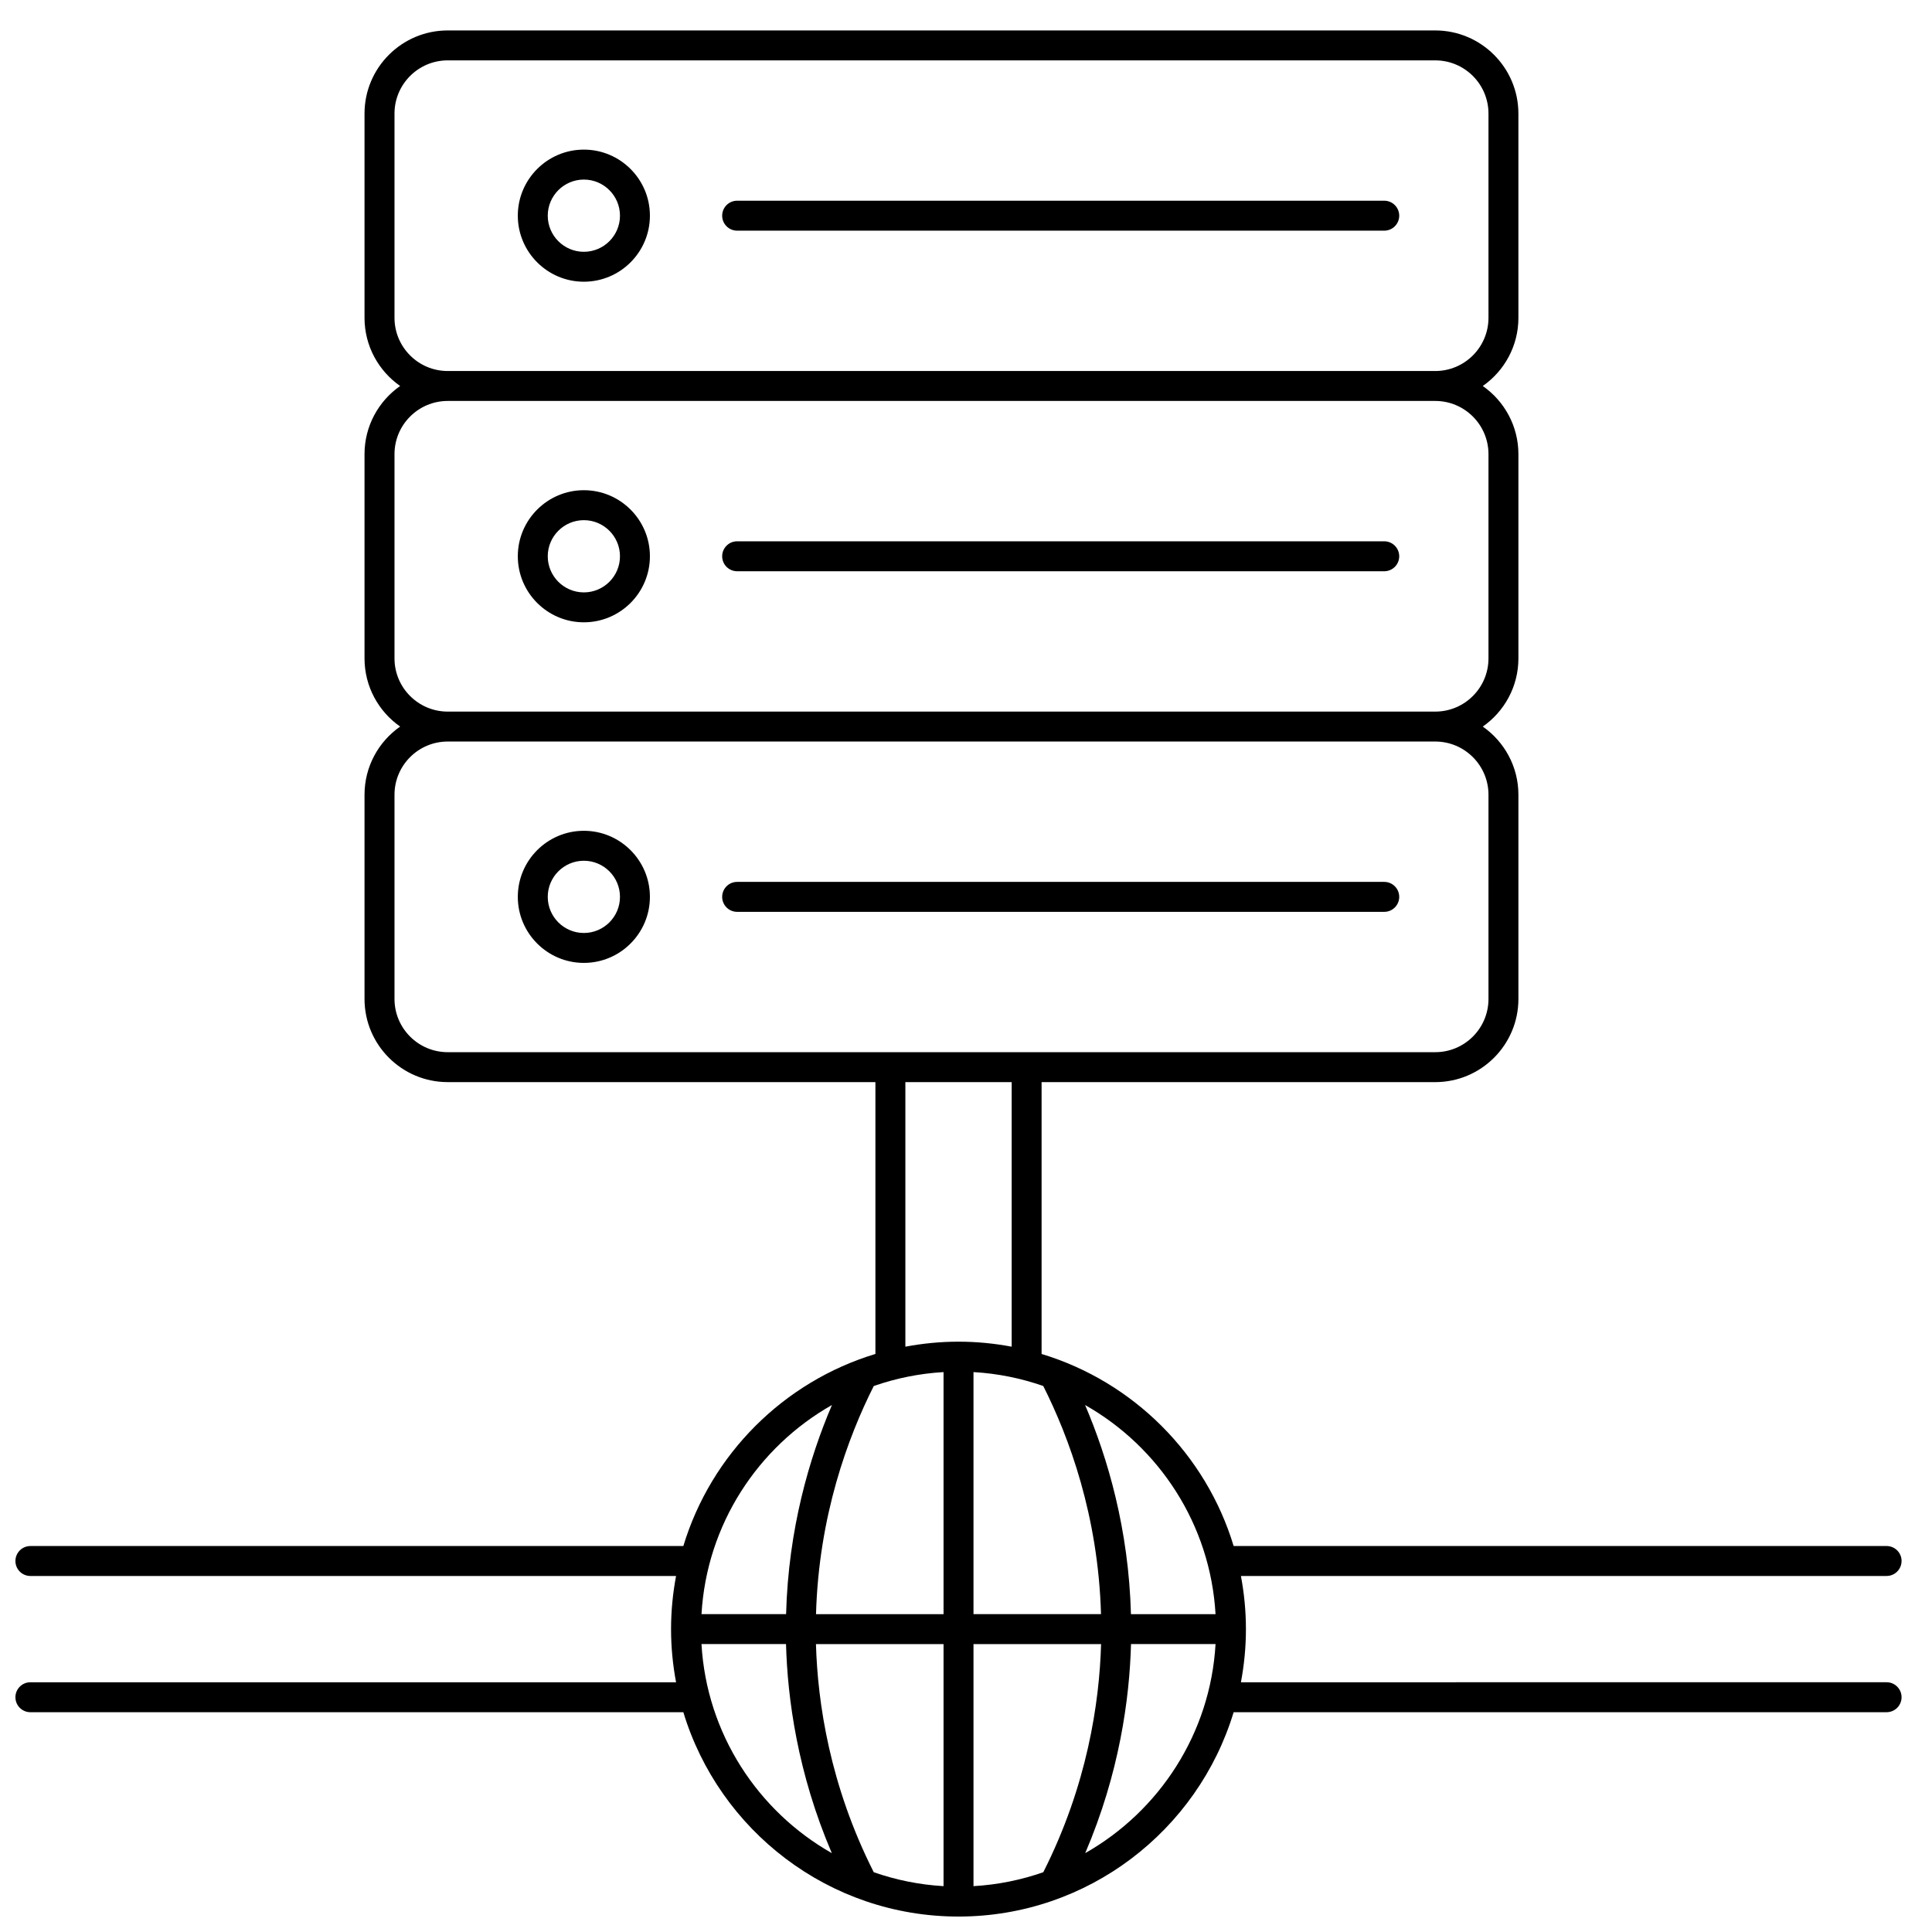<?xml version="1.0" encoding="UTF-8"?>
<!-- Uploaded to: ICON Repo, www.svgrepo.com, Generator: ICON Repo Mixer Tools -->
<svg width="800px" height="800px" version="1.1" viewBox="144 144 512 512" xmlns="http://www.w3.org/2000/svg">
 <defs>
  <clipPath id="a">
   <path d="m148.09 152h499.91v499.9h-499.91z"/>
  </clipPath>
 </defs>
 <g clip-path="url(#a)">
  <path d="m647.94 557.68c0-2.191-1.777-3.969-3.969-3.969l-173.04 0.004c-7.359-24.324-26.574-43.539-50.898-50.898v-72.043h104.33c12.148 0 22.031-9.883 22.031-22.031v-54.129c0-7.469-3.738-14.078-9.441-18.062 5.703-3.984 9.441-10.594 9.441-18.062v-54.129c0-7.469-3.738-14.078-9.441-18.066 5.703-3.984 9.441-10.594 9.441-18.062l-0.004-54.133c0-12.148-9.883-22.031-22.027-22.031h-261.73c-12.148 0-22.031 9.883-22.031 22.031v54.129c0 7.469 3.738 14.078 9.441 18.062-5.703 3.984-9.441 10.594-9.441 18.066v54.129c0 7.469 3.738 14.078 9.441 18.062-5.703 3.984-9.441 10.594-9.441 18.062v54.129c0 12.148 9.883 22.031 22.031 22.031h113.36v72.043c-24.324 7.359-43.539 26.574-50.898 50.898l-173.04 0.004c-2.191 0-3.969 1.777-3.969 3.969 0 2.191 1.777 3.969 3.969 3.969h171.11c-0.859 4.566-1.328 9.27-1.328 14.082s0.469 9.516 1.328 14.086l-171.11-0.004c-2.191 0-3.969 1.777-3.969 3.969s1.777 3.969 3.969 3.969h173.04c9.469 31.297 38.566 54.152 72.914 54.152s63.445-22.855 72.918-54.156h173.04c2.191 0 3.969-1.777 3.969-3.969s-1.777-3.969-3.969-3.969l-171.11 0.004c0.859-4.566 1.328-9.273 1.328-14.086s-0.469-9.516-1.328-14.082h171.11c2.188 0 3.965-1.777 3.965-3.969zm-181.81 14.086h-22.418c-0.598-22.531-6.176-41.438-12.152-55.422 19.609 11.117 33.203 31.652 34.57 55.422zm-72.082-64.148v64.148h-33.797c0.73-26.016 8.469-46.91 15.305-60.457 5.852-2.043 12.051-3.32 18.492-3.691zm0 72.082v64.148c-6.445-0.371-12.648-1.648-18.496-3.691-11.648-23.031-14.871-44.938-15.316-60.457zm7.938 0h33.812c-0.445 15.52-3.668 37.422-15.316 60.457-5.848 2.047-12.051 3.32-18.496 3.691zm0-7.934v-64.148c6.441 0.371 12.645 1.645 18.488 3.691 6.84 13.547 14.574 34.441 15.305 60.457zm-153.44-343.54v-54.129c0-7.773 6.324-14.098 14.098-14.098h261.72c7.773 0 14.098 6.324 14.098 14.098v54.129c0 7.773-6.324 14.098-14.098 14.098h-261.72c-7.773 0-14.098-6.324-14.098-14.098zm0 90.258v-54.129c0-7.773 6.324-14.098 14.098-14.098h261.72c7.773 0 14.098 6.324 14.098 14.098v54.129c0 7.773-6.324 14.098-14.098 14.098h-261.72c-7.773 0-14.098-6.324-14.098-14.098zm0 90.258v-54.129c0-7.773 6.324-14.098 14.098-14.098h261.72c7.773 0 14.098 6.324 14.098 14.098v54.129c0 7.773-6.324 14.098-14.098 14.098h-261.72c-7.773 0-14.098-6.324-14.098-14.098zm135.39 22.031h28.168v70.113c-4.566-0.859-9.27-1.328-14.086-1.328-4.812 0-9.516 0.469-14.086 1.328v-70.113zm-19.461 85.57c-5.977 13.984-11.555 32.891-12.152 55.422h-22.418c1.367-23.77 14.961-44.305 34.57-55.422zm-34.574 63.355h22.402c0.395 14.449 3.055 34.199 12.141 55.406-19.594-11.125-33.172-31.648-34.543-55.406zm101.69 55.406c9.082-21.203 11.746-40.957 12.141-55.406h22.402c-1.371 23.758-14.949 44.281-34.543 55.406z"/>
 </g>
 <path d="m298.73 364.17c-9.652 0-17.504 7.852-17.504 17.504s7.852 17.504 17.504 17.504c9.652 0 17.504-7.852 17.504-17.504 0.004-9.652-7.852-17.504-17.504-17.504zm0 27.078c-5.277 0-9.57-4.293-9.57-9.57 0-5.277 4.293-9.57 9.57-9.57 5.277 0 9.57 4.293 9.57 9.57 0.004 5.277-4.293 9.57-9.57 9.57z"/>
 <path d="m510.84 377.71h-171.49c-2.191 0-3.969 1.777-3.969 3.969 0 2.191 1.777 3.969 3.969 3.969h171.49c2.191 0 3.969-1.777 3.969-3.969-0.004-2.195-1.781-3.969-3.973-3.969z"/>
 <path d="m298.73 273.91c-9.652 0-17.504 7.852-17.504 17.504 0 9.652 7.852 17.504 17.504 17.504 9.652 0 17.504-7.852 17.504-17.504 0.004-9.652-7.852-17.504-17.504-17.504zm0 27.078c-5.277 0-9.57-4.293-9.57-9.57 0-5.277 4.293-9.57 9.57-9.57 5.277 0 9.57 4.293 9.57 9.57 0.004 5.277-4.293 9.57-9.57 9.57z"/>
 <path d="m510.84 287.45h-171.49c-2.191 0-3.969 1.777-3.969 3.969 0 2.191 1.777 3.969 3.969 3.969h171.49c2.191 0 3.969-1.777 3.969-3.969-0.004-2.191-1.781-3.969-3.973-3.969z"/>
 <path d="m298.73 183.65c-9.652 0-17.504 7.852-17.504 17.504s7.852 17.504 17.504 17.504c9.652 0 17.504-7.852 17.504-17.504 0.004-9.652-7.852-17.504-17.504-17.504zm0 27.078c-5.277 0-9.57-4.293-9.57-9.57s4.293-9.57 9.57-9.57c5.277 0 9.57 4.293 9.57 9.57 0.004 5.277-4.293 9.57-9.57 9.57z"/>
 <path d="m510.84 197.19h-171.49c-2.191 0-3.969 1.777-3.969 3.969s1.777 3.969 3.969 3.969h171.49c2.191 0 3.969-1.777 3.969-3.969-0.004-2.191-1.781-3.969-3.973-3.969z"/>
</svg>
